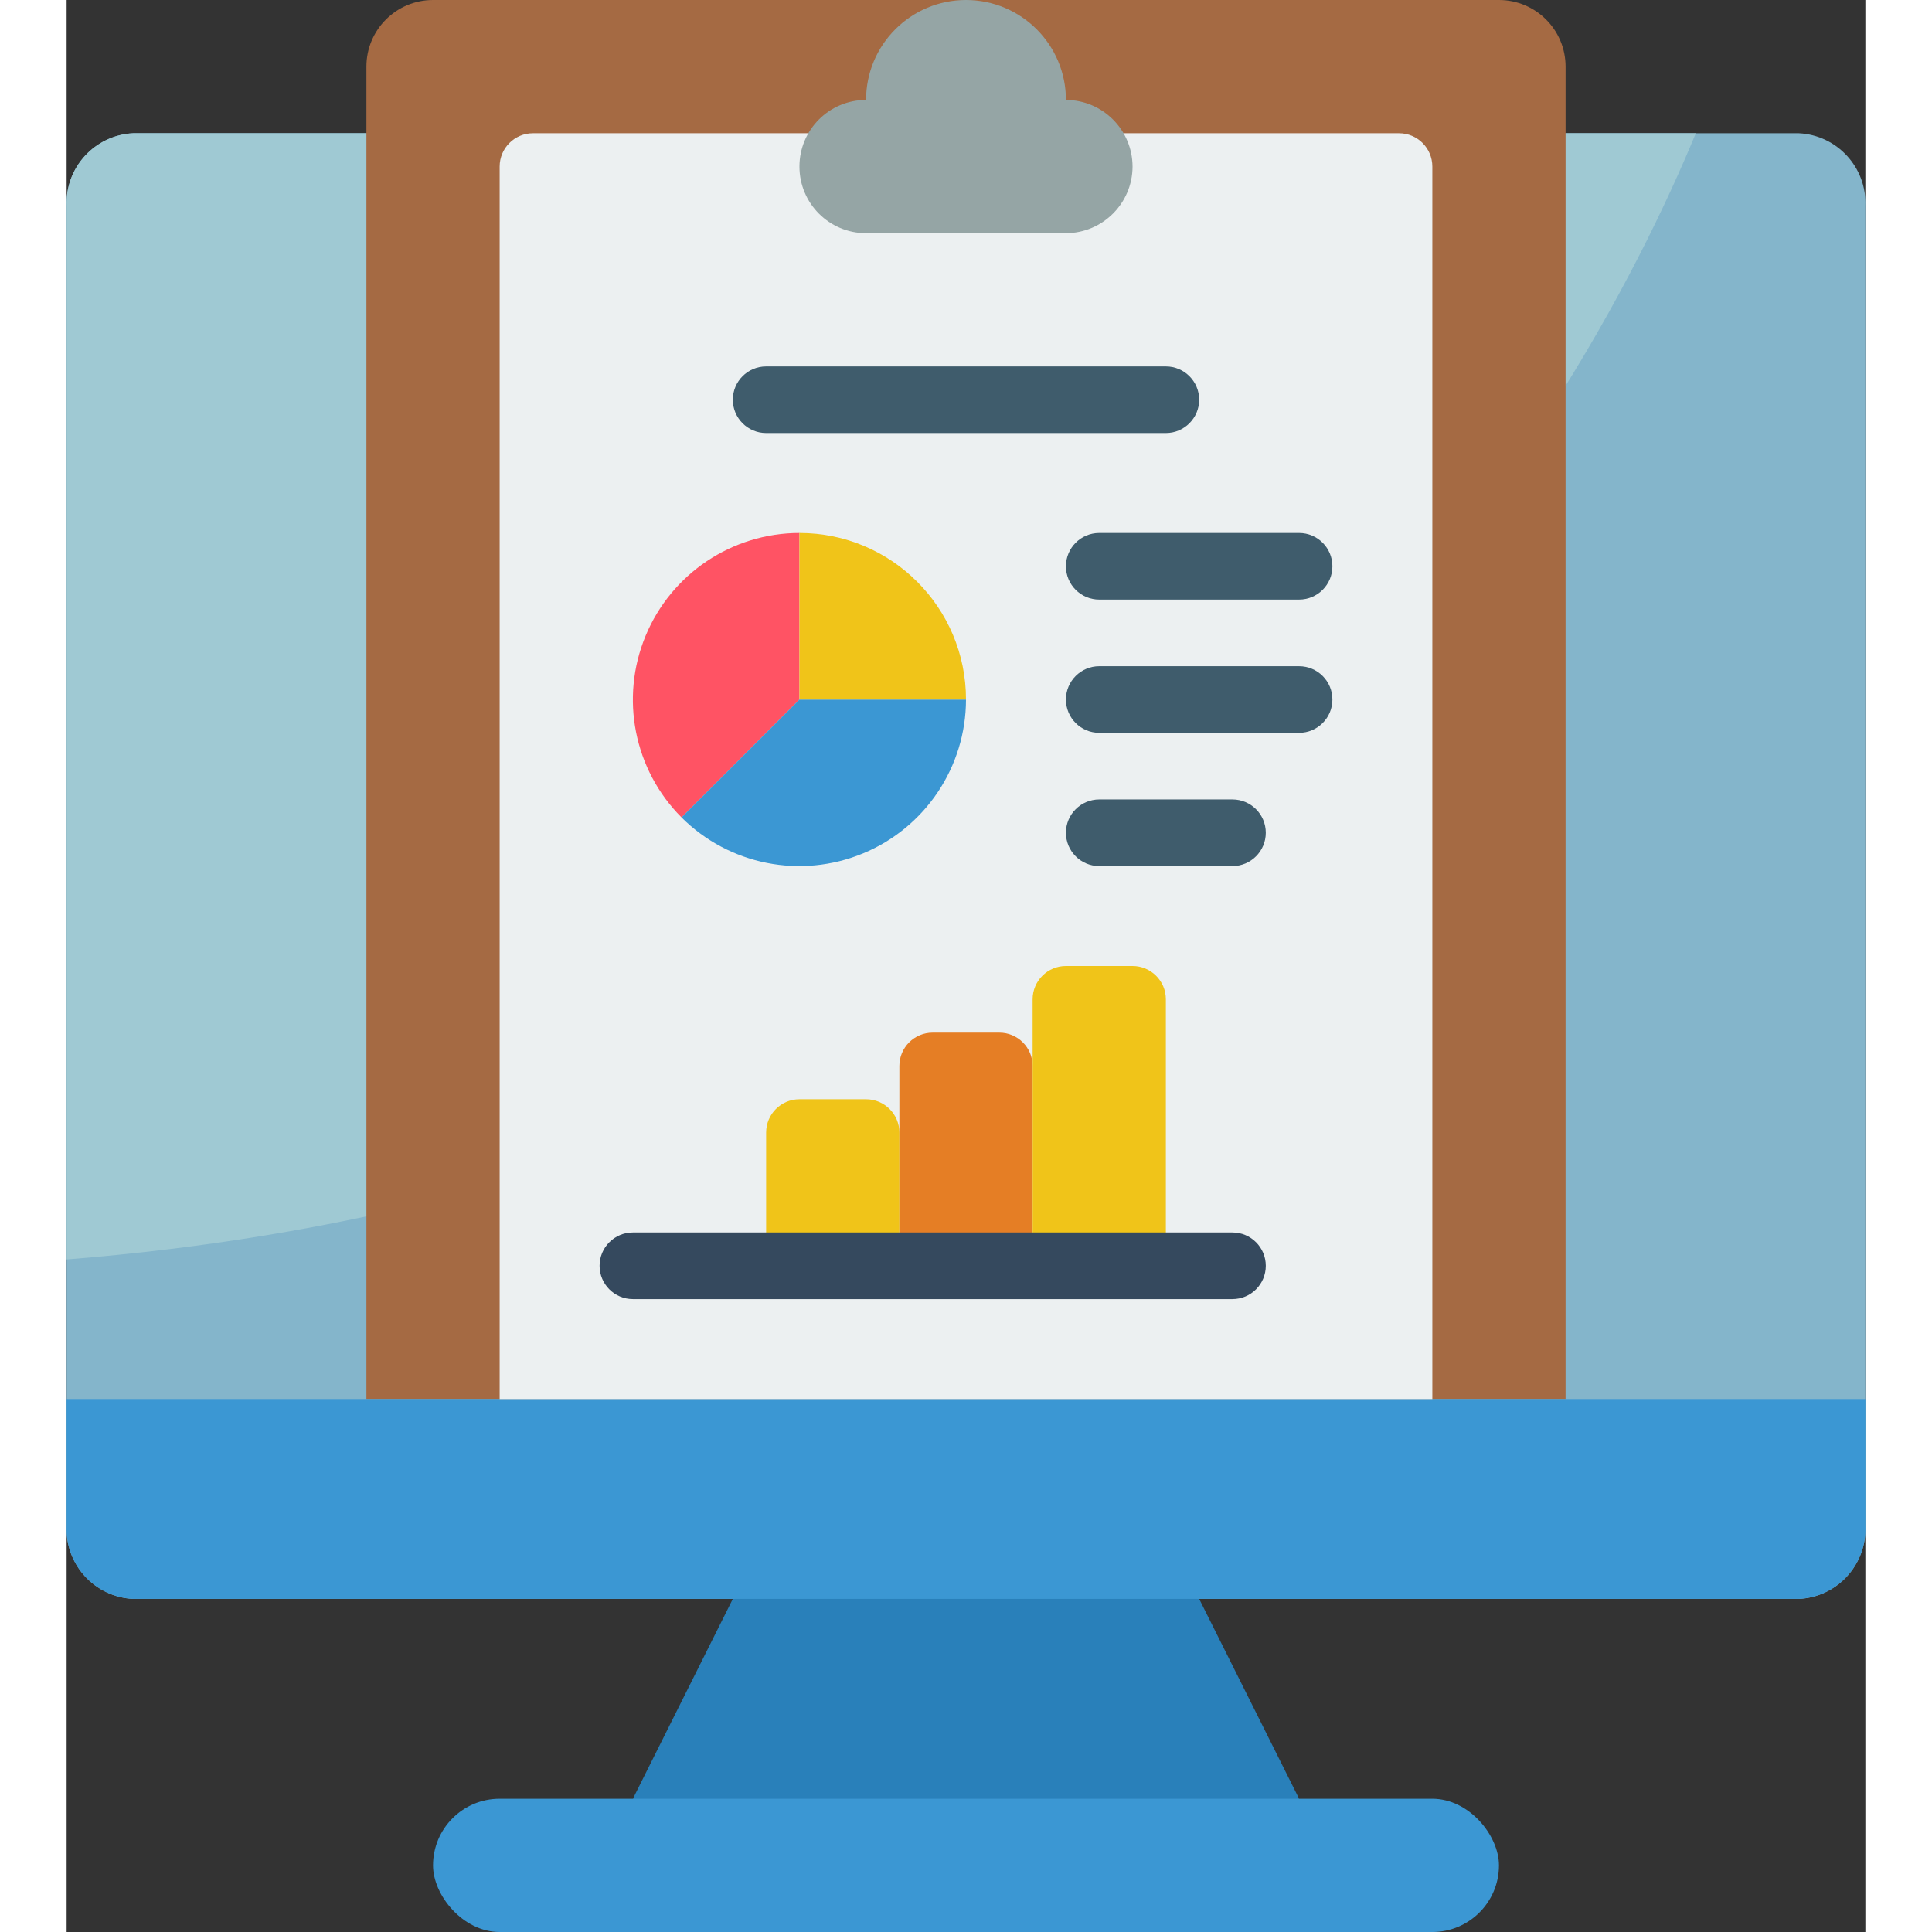 <svg height="512" viewBox="0 0 54 58" width="512" xmlns="http://www.w3.org/2000/svg"><rect x="0" y="0" width="54" height="58" fill="#333333" stroke="none"/><g id="Page-1" fill="none" fill-rule="evenodd"><g id="038---Data-Report" fill-rule="nonzero" transform="translate(-1)"><path id="Shape" d="m55 6.18v39.64c.045 1.153-.848 2.126-2 2.18h-50c-1.152-.054-2.045-1.027-2-2.18v-39.64c-.045-1.153.848-2.126 2-2.18h50c1.152.054 2.045 1.027 2 2.18z" fill="#84b5cb"/><path id="Shape" d="m49.91 4c-3.43 8.3-15.82 31.18-48.91 33.81v-31.63c-.045-1.153.848-2.126 2-2.18z" fill="#9fc9d3"/><path id="Shape" d="m35 48 3 6-10 2-10-2 3-6 7-2z" fill="#2980ba"/><rect id="Rectangle-path" fill="#3b97d3" height="4" rx="2" width="32" x="12" y="54"/><path id="Shape" d="m10 42v-40c0-1.105.895-2 2-2h32c1.105 0 2 .895 2 2v40z" fill="#a56a43"/><path id="Shape" d="m55 42v3.82c.045 1.153-.848 2.126-2 2.18h-50c-1.152-.054-2.045-1.027-2-2.18v-3.82z" fill="#3b97d3"/><path id="Shape" d="m42 42v-37c0-.552-.448-1-1-1h-26c-.552 0-1 .448-1 1v37z" fill="#ecf0f1"/><path id="Shape" d="m23 16v5l-3.54 3.54c-1.428-1.432-1.853-3.583-1.079-5.451.774-1.868 2.597-3.087 4.619-3.089z" fill="#ff5364"/><path id="Shape" d="m28 21c-.002 2.022-1.221 3.845-3.089 4.619-1.868.774-4.019.349-5.451-1.079l3.54-3.54z" fill="#3b97d3"/><path id="Shape" d="m28 21h-5v-5c2.761 0 5 2.239 5 5z" fill="#f0c419"/><g fill="#3f5c6c"><path id="Shape" d="m38 18h-6c-.552 0-1-.448-1-1s.448-1 1-1h6c.552 0 1 .448 1 1s-.448 1-1 1z"/><path id="Shape" d="m34 13h-12c-.552 0-1-.448-1-1s.448-1 1-1h12c.552 0 1 .448 1 1s-.448 1-1 1z"/><path id="Shape" d="m38 22h-6c-.552 0-1-.448-1-1s.448-1 1-1h6c.552 0 1 .448 1 1s-.448 1-1 1z"/><path id="Shape" d="m36 26h-4c-.552 0-1-.448-1-1s.448-1 1-1h4c.552 0 1 .448 1 1s-.448 1-1 1z"/></g><path id="Shape" d="m23 33h2c.552 0 1 .448 1 1v4h-4v-4c0-.552.448-1 1-1z" fill="#f0c419"/><path id="Shape" d="m27 31h2c.552 0 1 .448 1 1v6h-4v-6c0-.552.448-1 1-1z" fill="#e57e25"/><path id="Shape" d="m31 29h2c.552 0 1 .448 1 1v8h-4v-8c0-.552.448-1 1-1z" fill="#f0c419"/><path id="Shape" d="m33 5c-.003 1.103-.897 1.997-2 2h-6c-1.105 0-2-.895-2-2s.895-2 2-2c0-1.657 1.343-3 3-3s3 1.343 3 3c1.103.003 1.997.897 2 2z" fill="#95a5a5"/><path id="Shape" d="m36 39h-18c-.552 0-1-.448-1-1s.448-1 1-1h18c.552 0 1 .448 1 1s-.448 1-1 1z" fill="#35495e"/></g></g></svg>